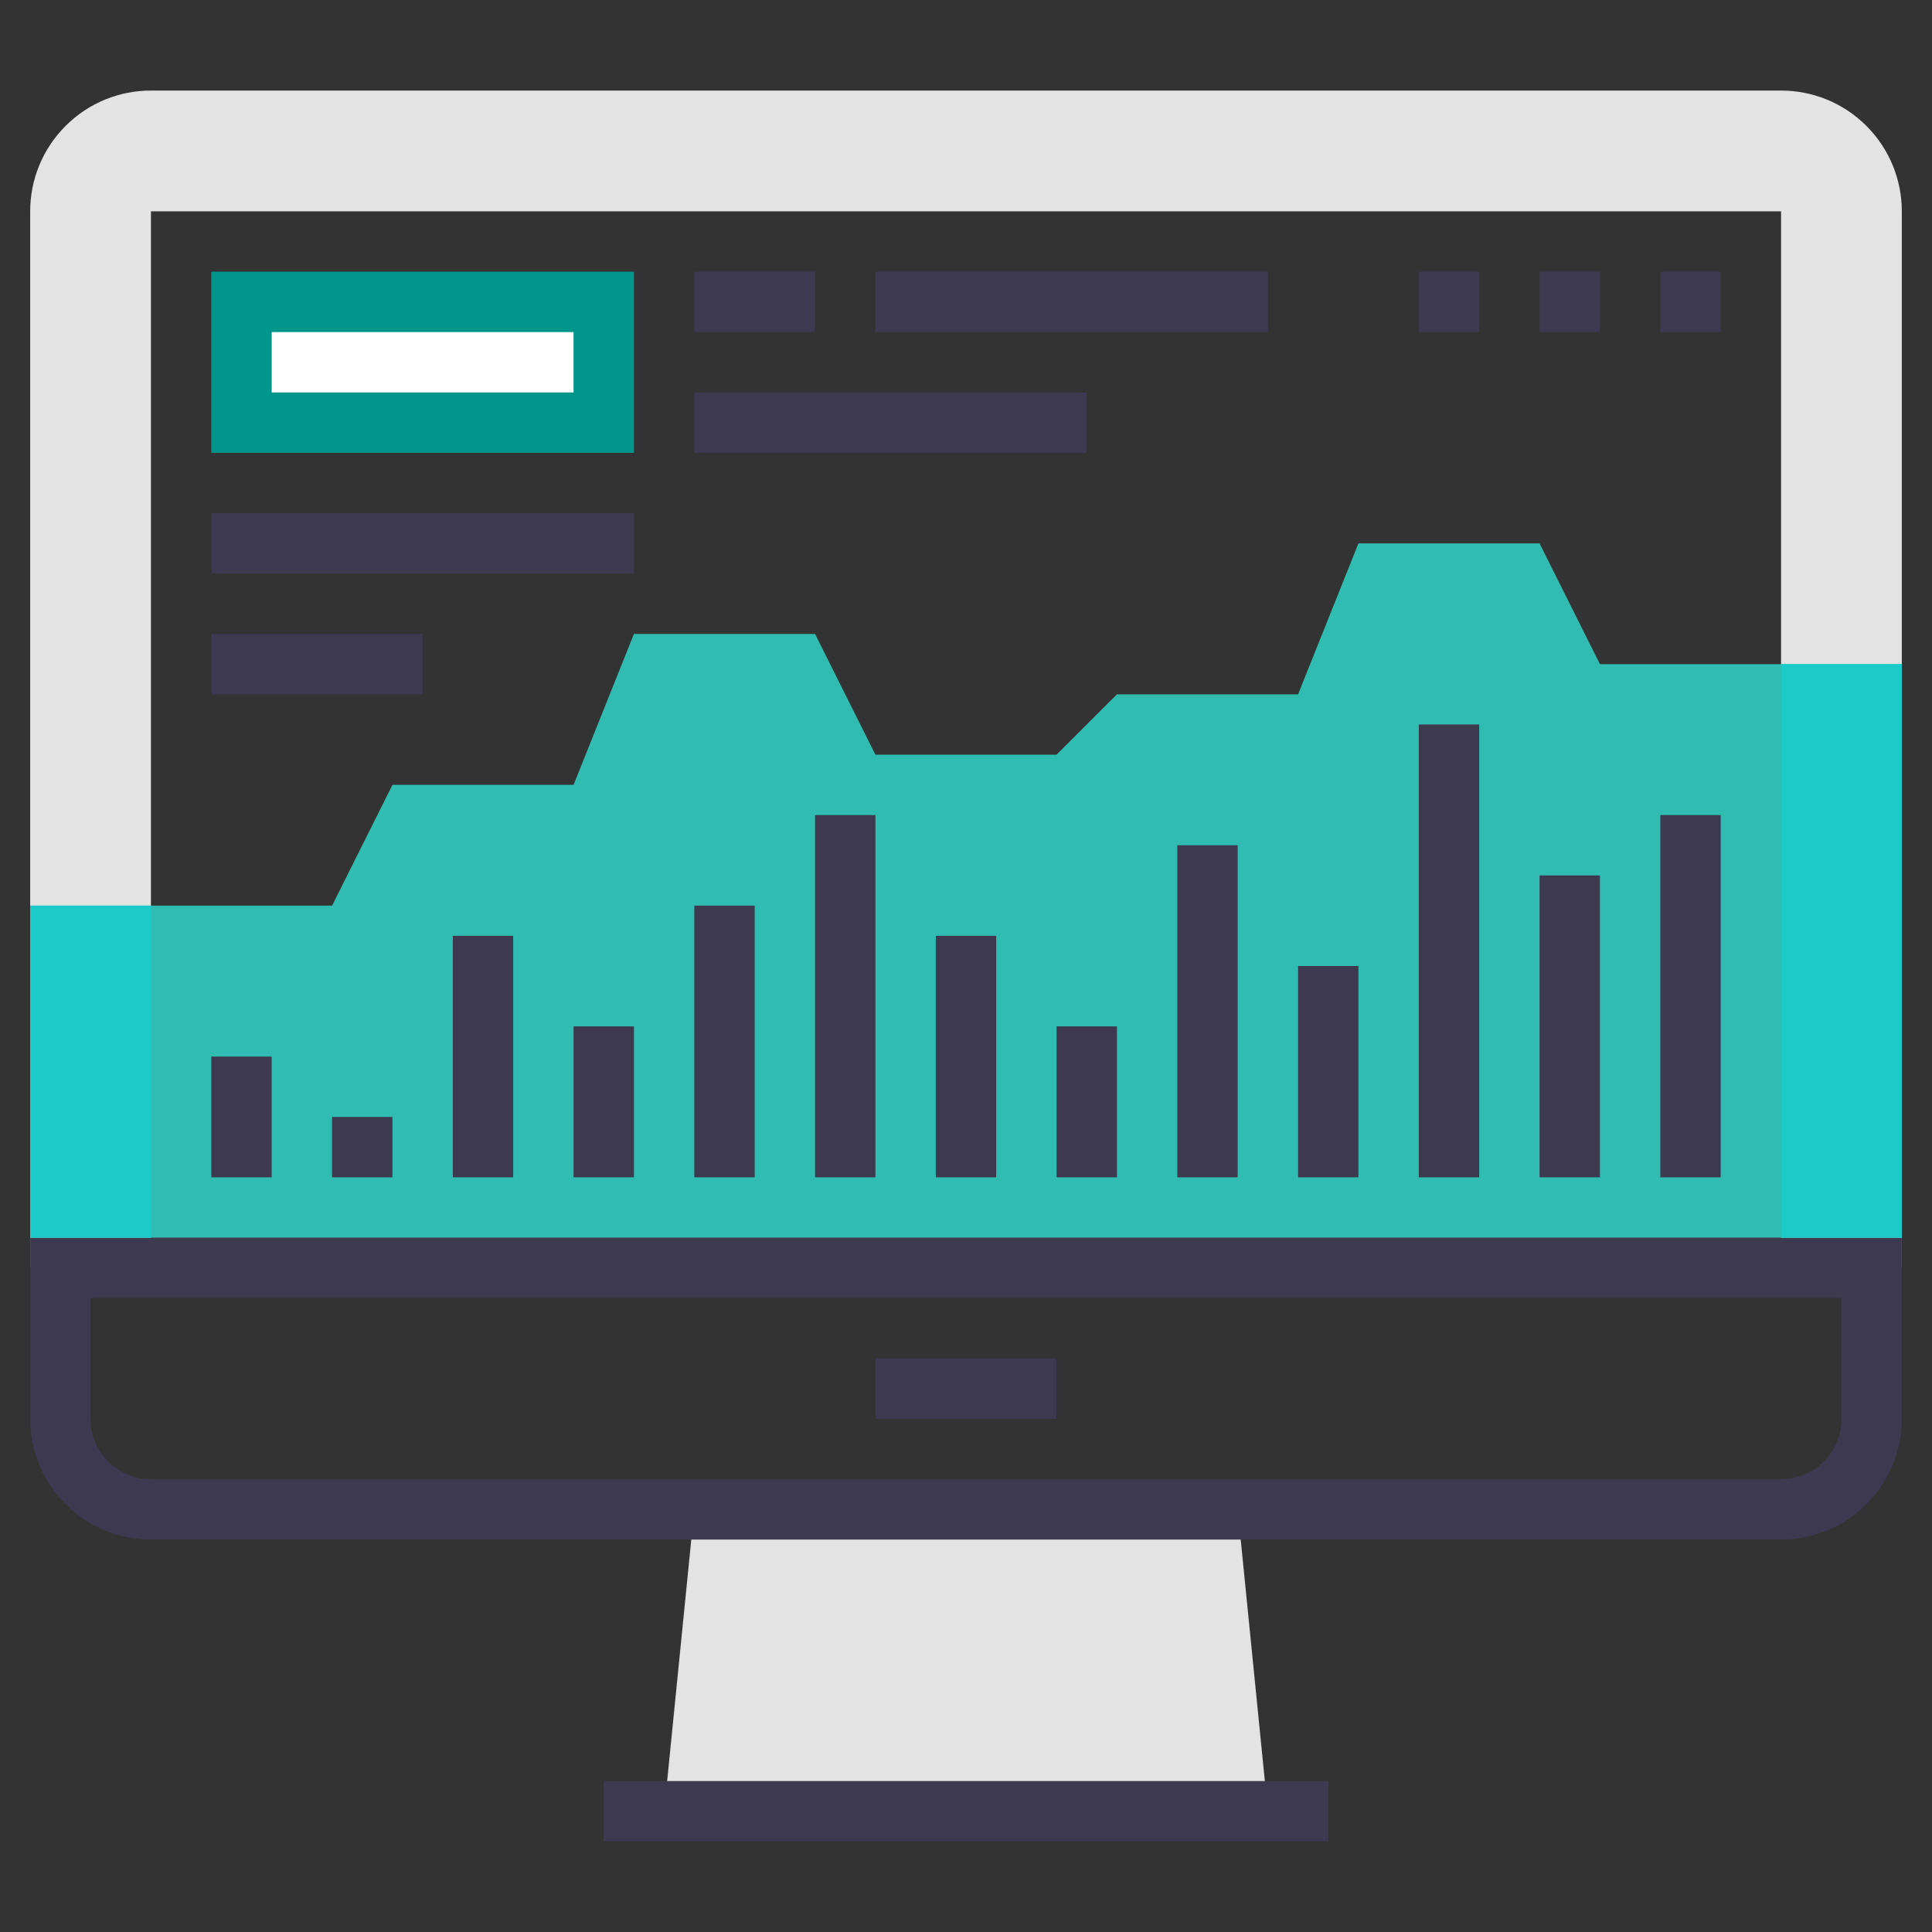 <?xml version="1.0" encoding="utf-8"?>
<!-- Generator: Adobe Illustrator 16.0.0, SVG Export Plug-In . SVG Version: 6.00 Build 0)  -->
<!DOCTYPE svg PUBLIC "-//W3C//DTD SVG 1.1//EN" "http://www.w3.org/Graphics/SVG/1.1/DTD/svg11.dtd">
<svg version="1.1" id="Layer_1" xmlns="http://www.w3.org/2000/svg" xmlns:xlink="http://www.w3.org/1999/xlink" x="0px" y="0px"
	 width="64px" height="64px" viewBox="0 0 64 64" enable-background="new 0 0 64 64" xml:space="preserve">
<rect x="0" y="0" width="64" height="64" fill="#333333" stroke="none"/>
<g>
	<g>
		<polygon fill="#E3E3E3" points="42,60 22,60 23,50 41,50 		"/>
		<line fill="none" stroke="#3C3950" stroke-width="2" stroke-miterlimit="10" x1="44" y1="60" x2="20" y2="60"/>
		<line fill="none" stroke="#3C3950" stroke-width="2" stroke-miterlimit="10" x1="35" y1="46" x2="29" y2="46"/>
		<path fill="#E3E3E3" d="M61.828,4.172C61.048,3.391,60.023,3,59,3H5C3.977,3,2.952,3.391,2.172,4.172C1.391,4.953,1,5.977,1,7v35
			h4V7h54v35h4V7C63,5.977,62.609,4.953,61.828,4.172z"/>
		<path fill="none" stroke="#3C3950" stroke-width="2" stroke-miterlimit="10" d="M62,47c0,0.768-0.293,1.535-0.879,2.121
			S59.768,50,59,50H5c-0.768,0-1.535-0.293-2.121-0.879S2,47.768,2,47v-5h60V47z"/>
	</g>
	<g>
		<polygon fill="#30BCB0" points="53,22 51,18 45,18 43,23 37,23 35,25 29,25 27,21 21,21 19,26 13,26 11,30 1,30 1,41 63,41 63,22 
					"/>
		<g>
			<line fill="none" stroke="#3C3950" stroke-width="2" stroke-miterlimit="10" x1="8" y1="39" x2="8" y2="35"/>
			<line fill="none" stroke="#3C3950" stroke-width="2" stroke-miterlimit="10" x1="12" y1="39" x2="12" y2="37"/>
			<line fill="none" stroke="#3C3950" stroke-width="2" stroke-miterlimit="10" x1="16" y1="39" x2="16" y2="31"/>
			<line fill="none" stroke="#3C3950" stroke-width="2" stroke-miterlimit="10" x1="20" y1="39" x2="20" y2="34"/>
			<line fill="none" stroke="#3C3950" stroke-width="2" stroke-miterlimit="10" x1="24" y1="39" x2="24" y2="30"/>
			<line fill="none" stroke="#3C3950" stroke-width="2" stroke-miterlimit="10" x1="28" y1="39" x2="28" y2="27"/>
			<line fill="none" stroke="#3C3950" stroke-width="2" stroke-miterlimit="10" x1="32" y1="39" x2="32" y2="31"/>
			<line fill="none" stroke="#3C3950" stroke-width="2" stroke-miterlimit="10" x1="36" y1="39" x2="36" y2="34"/>
			<line fill="none" stroke="#3C3950" stroke-width="2" stroke-miterlimit="10" x1="40" y1="39" x2="40" y2="28"/>
			<line fill="none" stroke="#3C3950" stroke-width="2" stroke-miterlimit="10" x1="44" y1="39" x2="44" y2="32"/>
			<line fill="none" stroke="#3C3950" stroke-width="2" stroke-miterlimit="10" x1="48" y1="39" x2="48" y2="24"/>
			<line fill="none" stroke="#3C3950" stroke-width="2" stroke-miterlimit="10" x1="52" y1="39" x2="52" y2="29"/>
			<line fill="none" stroke="#3C3950" stroke-width="2" stroke-miterlimit="10" x1="56" y1="39" x2="56" y2="27"/>
		</g>
		<g>
			<g>
				<line fill="none" stroke="#3C3950" stroke-width="2" stroke-miterlimit="10" x1="57" y1="10" x2="55" y2="10"/>
				<line fill="none" stroke="#3C3950" stroke-width="2" stroke-miterlimit="10" x1="53" y1="10" x2="51" y2="10"/>
				<line fill="none" stroke="#3C3950" stroke-width="2" stroke-miterlimit="10" x1="49" y1="10" x2="47" y2="10"/>
			</g>
			<g>
				<line fill="none" stroke="#3C3950" stroke-width="2" stroke-miterlimit="10" x1="7" y1="18" x2="21" y2="18"/>
				<line fill="none" stroke="#3C3950" stroke-width="2" stroke-miterlimit="10" x1="7" y1="22" x2="14" y2="22"/>
			</g>
			<g>
				<line fill="none" stroke="#3C3950" stroke-width="2" stroke-miterlimit="10" x1="29" y1="10" x2="42" y2="10"/>
				<line fill="none" stroke="#3C3950" stroke-width="2" stroke-miterlimit="10" x1="23" y1="14" x2="36" y2="14"/>
				<line fill="none" stroke="#3C3950" stroke-width="2" stroke-miterlimit="10" x1="23" y1="10" x2="27" y2="10"/>
			</g>
		</g>
		<g>
			<rect x="7" y="9" fill="#00968B" width="14" height="6"/>
			<line fill="none" stroke="#FFFFFF" stroke-width="2" stroke-miterlimit="10" x1="9" y1="12" x2="19" y2="12"/>
		</g>
	</g>
	<rect x="1" y="30" fill="#1CCACA" width="4" height="11"/>
	<rect x="59" y="22" fill="#1CCACA" width="4" height="19"/>
</g>
</svg>
